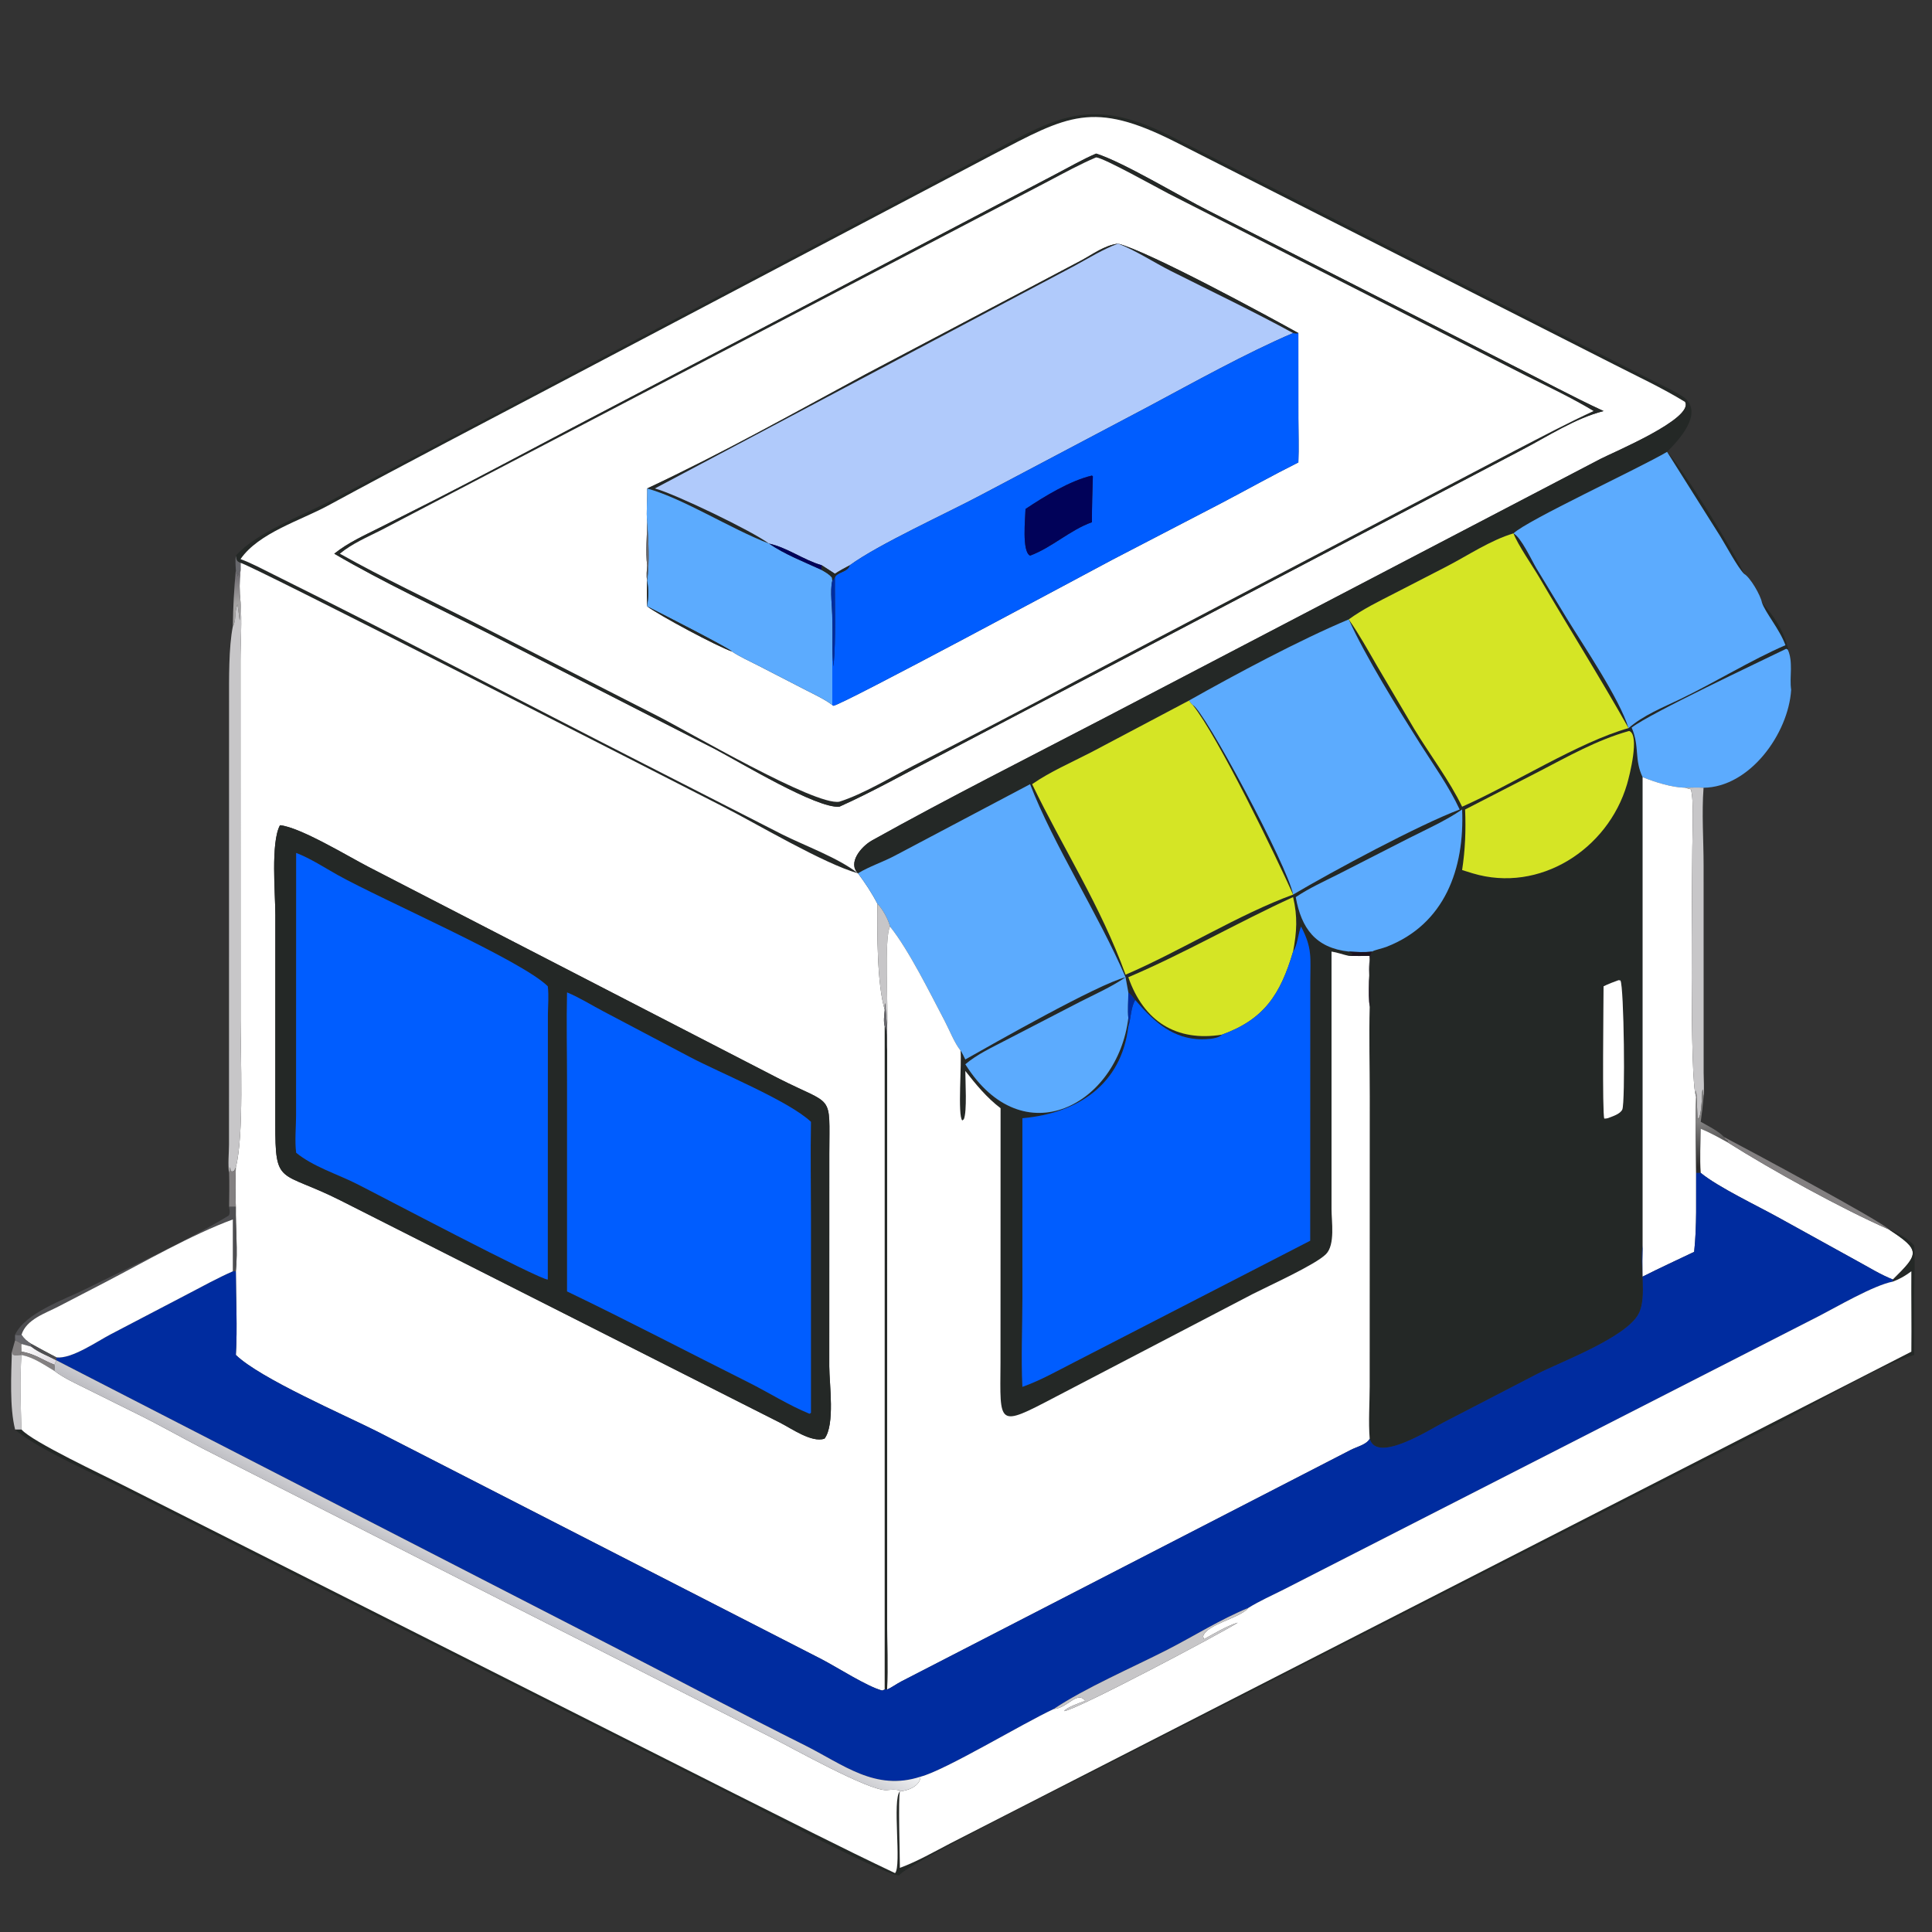 <svg width="100" height="100" viewBox="0 0 100 100" fill="none" xmlns="http://www.w3.org/2000/svg">
<rect x="0" y="0" width="100" height="100" fill="#333333" stroke="none"/>
<path d="M87.224 20.613V20.81C86.028 20.074 84.75 19.486 83.502 18.845L60.823 7.342C56.557 5.187 55.279 5.973 51.371 8.015L29.467 19.553C25.3 21.756 21.12 23.922 16.978 26.171C15.568 26.937 13.381 27.588 12.451 28.94C13.036 29.157 13.592 29.46 14.15 29.736C20.616 32.944 27.007 36.313 33.438 39.591L40.492 43.194C41.693 43.793 43.375 44.397 44.409 45.203C42.633 44.705 39.171 42.641 37.431 41.754C34.972 40.501 12.634 29.057 12.451 29.138C12.236 29.038 12.255 29.014 12.207 28.761C13.325 27.512 15.67 26.687 17.146 25.899L50.551 8.281C54.468 6.217 56.192 4.846 60.491 6.994L85.662 19.759C86.179 20.022 86.756 20.271 87.224 20.613Z" fill="#242826"/>
<path d="M12.451 28.939C13.381 27.587 15.568 26.936 16.978 26.17C21.12 23.921 25.3 21.755 29.467 19.552L51.371 8.014C55.279 5.971 56.557 5.186 60.823 7.34L83.502 18.844C84.75 19.484 86.028 20.072 87.224 20.808C87.664 21.675 83.498 23.409 82.844 23.751L57.192 37.148C53.167 39.244 49.108 41.287 45.143 43.496C44.557 43.822 43.868 44.673 44.409 45.202C44.788 45.712 45.121 46.209 45.413 46.774C45.4 48.212 45.39 50.955 45.795 52.273C45.767 52.549 45.72 52.863 45.795 53.135V87.45L45.662 87.501C44.901 87.308 43.308 86.287 42.538 85.886L19.538 74.101C17.825 73.234 13.462 71.352 12.207 70.131C12.293 68.724 12.208 67.218 12.207 65.802C12.315 64.717 12.189 63.563 12.207 62.468C12.18 61.782 12.182 61.104 12.207 60.418C12.635 58.765 12.45 54.593 12.45 52.803L12.447 34.219C12.446 33.221 12.532 32.171 12.451 31.179C12.389 30.599 12.386 30.084 12.451 29.503V29.137C12.634 29.056 34.972 40.499 37.431 41.753C39.171 42.64 42.633 44.704 44.409 45.202C43.375 44.395 41.693 43.791 40.492 43.192L33.438 39.59C27.007 36.312 20.616 32.942 14.15 29.735C13.592 29.458 13.036 29.155 12.451 28.939ZM56.735 7.949C56.003 8.265 55.308 8.671 54.601 9.038L29.556 22.177C27.186 23.424 24.819 24.695 22.433 25.909L19.667 27.305C18.84 27.721 18.03 28.079 17.301 28.659C19.882 30.168 22.644 31.448 25.316 32.801L37.008 38.774C38.353 39.482 42.264 41.851 43.444 41.755C45.125 41.003 46.766 40.075 48.404 39.231L78.785 23.278C80.131 22.576 81.521 21.654 83 21.276C81.375 20.527 79.791 19.66 78.188 18.861L62.548 10.905C61.126 10.192 58.093 8.368 56.735 7.949ZM14.493 42.713C14.005 43.596 14.252 46.29 14.252 47.358L14.25 58.141C14.242 61.419 14.468 60.549 17.608 62.127L40.377 73.64C40.953 73.929 42.007 74.689 42.675 74.467C43.229 73.742 42.925 71.641 42.923 70.722L42.925 59.7C42.93 56.517 43.186 57.292 40.261 55.801L19.086 44.877C18.054 44.346 15.545 42.817 14.493 42.713Z" fill="white"/>
<path d="M17.302 28.659C18.03 28.079 18.84 27.721 19.667 27.305L22.433 25.909C24.819 24.695 27.186 23.424 29.556 22.177L54.601 9.038C55.308 8.671 56.003 8.265 56.735 7.949C58.093 8.368 61.126 10.192 62.548 10.905L78.188 18.861C79.791 19.66 81.375 20.527 83 21.276C81.521 21.654 80.131 22.576 78.785 23.278L48.404 39.231C46.766 40.075 45.125 41.003 43.444 41.755C42.264 41.851 38.353 39.482 37.008 38.773L25.317 32.801C22.644 31.448 19.883 30.168 17.302 28.659ZM56.735 8.147C55.891 8.504 55.08 8.951 54.268 9.378L19.748 27.431C19.018 27.8 18.225 28.135 17.592 28.659C19.861 29.928 22.232 31.051 24.554 32.224L34.046 37.065C35.586 37.843 42.195 41.728 43.444 41.495C44.684 41.104 46.135 40.216 47.325 39.608C50.129 38.176 52.918 36.733 55.693 35.242L78.484 23.286C79.81 22.6 81.127 21.899 82.484 21.276C81.353 20.595 80.162 20.032 78.983 19.443L60.469 10.015C59.907 9.725 57.133 8.172 56.735 8.147Z" fill="#242826"/>
<path d="M17.592 28.659C18.225 28.135 19.018 27.8 19.748 27.43L54.269 9.378C55.08 8.951 55.891 8.504 56.735 8.146C57.133 8.172 59.907 9.725 60.469 10.015L78.983 19.443C80.162 20.032 81.353 20.595 82.484 21.275C81.127 21.899 79.81 22.6 78.484 23.286L55.693 35.242C52.918 36.733 50.129 38.176 47.325 39.608C46.135 40.216 44.684 41.104 43.444 41.495C42.195 41.728 35.586 37.843 34.046 37.065L24.554 32.224C22.232 31.051 19.861 29.928 17.592 28.659ZM67.203 17.239C65.642 16.37 59.468 13.015 57.87 12.611C57.163 12.7 56.575 13.153 55.961 13.483L44.818 19.365C41.084 21.382 37.343 23.483 33.497 25.283C33.513 25.856 33.443 26.461 33.497 27.029C33.494 27.725 33.406 28.579 33.497 29.257C33.496 29.965 33.475 30.679 33.497 31.385C34.158 31.872 37.105 33.451 37.885 33.721C38.312 34.006 38.809 34.224 39.267 34.46L41.737 35.732C42.184 35.963 42.678 36.188 43.08 36.492L43.134 36.53C43.536 36.517 55.991 29.811 57.56 28.979L63.19 26.055C64.529 25.353 65.85 24.611 67.203 23.935C67.235 23.181 67.206 22.414 67.205 21.658L67.203 17.239Z" fill="white"/>
<path d="M66.93 17.239C64.856 16.106 62.726 15.095 60.615 14.032C59.725 13.584 58.789 12.964 57.87 12.611C57.096 12.897 56.353 13.361 55.628 13.755L33.896 25.283C34.937 25.56 38.923 27.478 39.802 28.135C37.79 27.363 35.429 25.829 33.497 25.283C37.343 23.483 41.084 21.382 44.818 19.365L55.961 13.483C56.575 13.153 57.163 12.7 57.87 12.611C59.468 13.016 65.642 16.37 67.203 17.239C67.086 17.281 67.054 17.265 66.93 17.239Z" fill="#242826"/>
<path d="M57.87 12.611C58.789 12.964 59.725 13.584 60.615 14.032C62.726 15.095 64.856 16.106 66.93 17.239C64.542 18.254 61.735 19.82 59.44 21.045L50.76 25.63C49.017 26.561 45.482 28.164 43.985 29.257C43.724 29.398 43.462 29.533 43.215 29.698C42.988 29.551 42.762 29.401 42.533 29.257C41.579 28.98 40.773 28.352 39.802 28.135C38.923 27.478 34.937 25.56 33.896 25.283L55.628 13.755C56.353 13.361 57.096 12.897 57.87 12.611Z" fill="#B0CAFB"/>
<path d="M66.93 17.24C67.054 17.266 67.086 17.282 67.203 17.24L67.205 21.659C67.206 22.415 67.235 23.182 67.203 23.936C65.85 24.612 64.529 25.354 63.19 26.056L57.56 28.98C55.991 29.812 43.536 36.518 43.134 36.531L43.08 36.493V32.062C43.124 32.875 43.048 33.686 43.142 34.5C43.28 32.971 43.2 31.421 43.215 29.887C43.312 29.611 43.889 29.621 43.985 29.258C45.482 28.165 49.017 26.561 50.76 25.631L59.44 21.046C61.735 19.821 64.542 18.255 66.93 17.24ZM56.519 24.616C55.379 24.884 54.058 25.693 53.081 26.345C53.073 26.79 52.88 28.562 53.318 28.76C54.446 28.343 55.379 27.437 56.519 27.03C56.516 26.236 56.544 25.449 56.566 24.656L56.519 24.616Z" fill="#005DFF"/>
<path d="M87.224 20.81V20.613C88.149 21.457 86.872 22.798 86.287 23.389C86.911 23.955 89.941 28.837 90.268 29.699C89.927 29.345 89.334 28.233 89.047 27.771L86.287 23.389C84.851 24.236 79.031 26.934 78.338 27.609C77.136 27.968 75.982 28.751 74.867 29.328L72.17 30.718C71.36 31.134 70.55 31.524 69.811 32.062C70.35 32.83 70.799 33.647 71.269 34.457L73.192 37.716C73.978 39.022 75.031 40.404 75.679 41.757C78.285 40.605 81.723 38.41 84.292 37.688C82.809 35.055 81.204 32.508 79.68 29.9C79.333 29.307 78.556 28.196 78.338 27.609C78.725 27.797 79.298 29.036 79.522 29.411L81.101 32.011C81.949 33.401 83.834 36.173 84.292 37.688C85.08 37.009 86.044 36.63 86.973 36.184C88.745 35.332 90.681 34.139 92.414 33.396C92.112 32.563 91.363 31.704 91.195 31.18C92.502 32.667 92.764 33.721 92.71 35.705C92.618 35.039 92.828 34.245 92.534 33.624L92.452 33.582C91.071 34.258 85.452 36.898 84.454 37.66C84.879 38.644 84.579 39.3 85.021 40.226V64.457C84.866 65.464 85.258 67.105 84.83 67.972C84.214 69.217 80.794 70.484 79.57 71.112L74.736 73.614C74.072 73.95 71.264 75.775 70.896 74.469C70.824 73.591 70.893 72.654 70.894 71.768L70.898 56.736C70.898 55.197 70.856 53.651 70.896 52.114C71.003 51.382 70.69 49.848 71.014 49.253C71.221 49.149 71.536 49.097 71.763 49.009C74.785 47.836 75.809 44.965 75.679 41.901C74.82 42.487 73.843 42.922 72.916 43.39L69.274 45.249C68.535 45.621 67.756 45.973 67.069 46.435C67.359 48.053 68.094 49.06 69.811 49.253L70.019 49.389C69.935 49.446 69.906 49.456 69.811 49.475C69.515 49.411 69.217 49.298 68.919 49.253L68.919 62.581C68.919 63.215 69.119 64.423 68.633 64.915C68.094 65.459 65.673 66.553 64.853 66.972L54.608 72.317C51.606 73.892 51.764 73.793 51.785 70.534L51.789 57.361C51.063 56.806 50.526 56.145 49.965 55.433C49.965 55.957 50.063 57.541 49.888 57.933L49.808 57.996C49.555 57.758 49.792 54.973 49.714 54.369C49.814 54.514 49.886 54.679 49.965 54.837C51.355 54.053 56.841 50.929 58.259 50.583C56.833 47.28 54.528 43.732 53.318 40.59L46.318 44.291C45.698 44.621 45.007 44.841 44.409 45.203C43.869 44.675 44.557 43.824 45.143 43.498C49.108 41.289 53.168 39.246 57.192 37.149L82.844 23.753C83.499 23.411 87.665 21.677 87.224 20.81ZM61.54 36.263L56.468 38.945C55.46 39.467 54.356 39.941 53.423 40.59C55.028 43.917 56.97 46.885 58.259 50.449C61.089 49.233 64.157 47.312 66.93 46.305C66.084 44.407 63.051 38.129 61.737 36.494C62.301 36.706 66.68 44.877 66.93 46.305C68.96 45.104 73.434 42.699 75.551 41.901C74.996 40.707 74.211 39.614 73.509 38.505C72.396 36.748 70.663 33.969 69.811 32.062C67.261 33.132 63.985 34.886 61.54 36.263ZM66.93 49.253C67.122 48.229 67.169 47.456 66.93 46.435C64.091 47.735 61.238 49.382 58.402 50.583C59.197 52.862 60.883 53.932 63.246 53.555C63.027 53.81 62.229 53.811 61.916 53.783C60.535 53.66 59.618 52.755 58.761 51.762C58.65 51.606 58.552 51.487 58.402 51.368L58.259 50.583C57.531 51.086 56.674 51.461 55.886 51.864L52.071 53.836C51.352 54.215 50.588 54.561 49.965 55.088C52.96 59.855 57.854 57.168 58.402 52.691C58.438 52.848 58.422 52.977 58.402 53.136C58.044 56.138 55.786 57.623 52.919 57.88L52.92 67.21C52.919 68.725 52.847 70.272 52.919 71.783C53.844 71.457 54.727 70.954 55.599 70.51L67.814 64.22L67.818 50.856C67.819 49.578 67.939 49.093 67.342 47.959C67.188 48.328 67.157 48.949 66.93 49.253ZM84.292 37.845C82.671 38.3 81.154 39.156 79.666 39.93L75.834 41.901C75.878 42.965 75.842 43.979 75.679 45.034L76.226 45.203C79.682 46.243 83.219 43.969 84.212 40.6C84.341 40.162 84.882 38.043 84.33 37.837L84.292 37.845ZM83.776 50.736C83.509 50.83 83.255 50.929 83 51.053C83 51.86 82.926 57.65 83.038 57.9C83.1 57.897 83.156 57.896 83.216 57.88C83.446 57.79 83.867 57.667 83.971 57.427C84.128 57.065 84.06 51.053 83.873 50.751L83.776 50.736Z" fill="#242826"/>
<path d="M78.337 27.609C79.031 26.934 84.851 24.236 86.287 23.389L89.047 27.77C89.334 28.233 89.927 29.345 90.268 29.699C90.589 29.876 91.125 30.805 91.195 31.18C91.363 31.703 92.112 32.563 92.414 33.395C90.681 34.139 88.745 35.332 86.973 36.183C86.044 36.63 85.08 37.009 84.292 37.688C83.834 36.172 81.949 33.401 81.101 32.011L79.522 29.411C79.298 29.036 78.725 27.797 78.337 27.609Z" fill="#5CABFE"/>
<path d="M53.081 26.344C54.058 25.692 55.379 24.883 56.518 24.615L56.566 24.655C56.544 25.448 56.515 26.235 56.518 27.029C55.379 27.436 54.446 28.342 53.318 28.759C52.88 28.561 53.072 26.789 53.081 26.344Z" fill="#010259"/>
<path d="M33.497 27.029C33.443 26.461 33.513 25.856 33.497 25.283C35.429 25.83 37.79 27.363 39.802 28.135C40.629 28.702 41.623 29.083 42.533 29.503C42.733 29.62 42.92 29.717 43.067 29.901L43.08 30.057C42.948 30.547 43.087 31.501 43.08 32.061V36.492C42.678 36.188 42.184 35.963 41.737 35.732L39.267 34.46C38.809 34.224 38.312 34.007 37.885 33.721C37.829 33.593 33.999 31.636 33.497 31.386C33.561 30.915 33.578 30.527 33.497 30.057C33.626 29.07 33.564 28.021 33.497 27.029Z" fill="#5CABFE"/>
<path d="M33.497 27.029C33.564 28.022 33.626 29.07 33.497 30.057C33.445 29.803 33.483 29.516 33.497 29.258C33.406 28.58 33.494 27.725 33.497 27.029Z" fill="#67676C"/>
<path d="M69.811 32.061C70.55 31.523 71.36 31.132 72.17 30.716L74.867 29.327C75.982 28.75 77.136 27.966 78.338 27.607C78.556 28.195 79.333 29.305 79.68 29.898C81.204 32.506 82.809 35.053 84.292 37.686C81.723 38.408 78.285 40.604 75.679 41.755C75.031 40.402 73.978 39.02 73.192 37.715L71.269 34.455C70.799 33.645 70.35 32.828 69.811 32.061Z" fill="#D5E525"/>
<path d="M39.803 28.135C40.773 28.352 41.579 28.98 42.533 29.257V29.503C41.623 29.083 40.629 28.701 39.803 28.135Z" fill="#010259"/>
<path d="M12.207 29.503C12.191 29.252 12.173 29.011 12.207 28.76C12.255 29.013 12.236 29.037 12.451 29.137V29.503C12.363 29.595 12.347 29.668 12.321 29.788L12.311 29.832C12.278 29.722 12.243 29.613 12.207 29.503Z" fill="#67676C"/>
<path d="M33.497 29.258C33.483 29.516 33.445 29.803 33.497 30.057C33.578 30.527 33.561 30.915 33.497 31.386C33.999 31.636 37.829 33.593 37.885 33.721C37.105 33.452 34.158 31.873 33.497 31.386C33.475 30.679 33.496 29.965 33.497 29.258Z" fill="#242826"/>
<path d="M43.215 29.698C43.462 29.534 43.724 29.398 43.985 29.258C43.889 29.621 43.312 29.611 43.215 29.887C43.174 29.95 43.146 30.019 43.08 30.057L43.067 29.901C42.92 29.717 42.733 29.621 42.533 29.504V29.258C42.762 29.401 42.988 29.551 43.215 29.698Z" fill="#242826"/>
<path d="M12.207 29.504C12.243 29.613 12.278 29.723 12.311 29.833L12.321 29.788C12.347 29.669 12.363 29.595 12.451 29.504C12.386 30.084 12.389 30.599 12.451 31.179C12.385 32.408 12.457 32.381 12.295 31.289C12.123 31.64 12.243 32.123 12.052 32.422C12.062 31.458 12.115 30.463 12.207 29.504Z" fill="url(#paint0_linear_12441_17901)"/>
<path d="M43.08 30.057C43.146 30.019 43.174 29.95 43.215 29.887C43.199 31.421 43.28 32.971 43.142 34.5C43.048 33.686 43.124 32.874 43.08 32.061C43.087 31.502 42.948 30.548 43.08 30.057Z" fill="#002C9F"/>
<path d="M12.451 31.18C12.532 32.172 12.446 33.222 12.447 34.22L12.45 52.804C12.45 54.594 12.636 58.766 12.207 60.419C12.176 60.483 12.147 60.547 12.118 60.614L11.996 60.641L11.93 60.589L11.915 60.409C11.892 60.509 11.876 60.608 11.858 60.709C11.789 60.254 11.851 59.703 11.853 59.239L11.856 36.304C11.856 35.167 11.834 33.506 12.052 32.422C12.243 32.123 12.123 31.64 12.295 31.29C12.457 32.381 12.385 32.409 12.451 31.18Z" fill="#C7C6C8"/>
<path d="M61.54 36.261C63.985 34.884 67.261 33.13 69.811 32.06C70.663 33.968 72.396 36.746 73.508 38.503C74.211 39.612 74.996 40.706 75.551 41.899C73.434 42.697 68.96 45.102 66.93 46.303C66.68 44.875 62.3 36.704 61.737 36.492C61.662 36.44 61.598 36.333 61.54 36.261Z" fill="#5CABFE"/>
<path d="M85.021 40.225C84.579 39.299 84.879 38.644 84.454 37.66C85.451 36.898 91.071 34.258 92.452 33.582L92.534 33.623C92.827 34.244 92.618 35.039 92.71 35.705C92.569 37.968 90.573 40.745 88.176 40.774C87.864 40.751 87.538 40.771 87.224 40.774C86.535 40.76 85.657 40.484 85.021 40.225Z" fill="#5CABFE"/>
<path d="M53.423 40.589C54.355 39.94 55.46 39.466 56.468 38.944L61.54 36.262C61.598 36.334 61.662 36.441 61.737 36.493C63.051 38.128 66.083 44.406 66.93 46.304C64.157 47.311 61.089 49.232 58.259 50.449C56.97 46.884 55.028 43.916 53.423 40.589Z" fill="#D5E525"/>
<path d="M75.834 41.9L79.666 39.929C81.154 39.156 82.671 38.299 84.292 37.844L84.33 37.836C84.882 38.043 84.341 40.161 84.212 40.599C83.219 43.968 79.682 46.242 76.226 45.203L75.679 45.033C75.842 43.978 75.878 42.964 75.834 41.9Z" fill="#D5E525"/>
<path d="M85.021 40.225C85.657 40.483 86.535 40.759 87.224 40.773L87.52 40.856C87.688 41.407 87.594 43.209 87.594 43.886C87.594 45.494 87.439 56.002 87.792 56.772C87.743 58.074 87.789 59.403 87.792 60.708C87.782 62.07 87.836 63.441 87.69 64.796C86.799 65.22 85.902 65.634 85.021 66.078C85 65.535 85.006 64.999 85.021 64.457V40.225Z" fill="white"/>
<path d="M44.409 45.203C45.006 44.841 45.698 44.62 46.318 44.291L53.318 40.59C54.527 43.732 56.833 47.28 58.259 50.583C56.841 50.929 51.355 54.053 49.964 54.837C49.886 54.679 49.814 54.514 49.714 54.369C49.41 54.001 49.127 53.279 48.894 52.838C48.151 51.428 47.047 49.179 46.069 47.959C45.979 47.587 45.682 47.049 45.413 46.775C45.121 46.21 44.788 45.714 44.409 45.203Z" fill="#5CABFE"/>
<path d="M87.224 40.772C87.538 40.77 87.864 40.75 88.176 40.772C88.076 42.1 88.178 43.47 88.178 44.804L88.18 55.523C88.183 55.932 88.217 56.365 88.176 56.771C88.066 55.567 88.155 57.595 87.923 57.882L87.862 57.886C87.854 57.742 87.822 56.482 87.781 56.441L87.792 56.771C87.439 56.001 87.594 45.493 87.594 43.885C87.594 43.208 87.688 41.407 87.52 40.855L87.224 40.772Z" fill="#C7C6C8"/>
<path d="M69.811 49.253C68.094 49.06 67.359 48.053 67.068 46.435C67.756 45.972 68.535 45.62 69.274 45.248L72.916 43.389C73.843 42.921 74.819 42.486 75.679 41.9C75.808 44.964 74.785 47.835 71.763 49.008C71.536 49.096 71.22 49.149 71.014 49.253C70.617 49.303 70.21 49.274 69.811 49.253Z" fill="#5CABFE"/>
<path d="M42.675 74.467C42.007 74.689 40.953 73.929 40.377 73.641L17.608 62.127C14.468 60.549 14.242 61.419 14.25 58.141L14.252 47.358C14.252 46.29 14.005 43.596 14.493 42.713C15.545 42.817 18.054 44.346 19.086 44.877L40.261 55.801C43.186 57.292 42.93 56.517 42.925 59.7L42.923 70.722C42.925 71.641 43.229 73.742 42.675 74.467ZM15.329 44.148L15.325 57.759C15.322 58.378 15.255 59.055 15.329 59.666C16.204 60.381 17.431 60.759 18.437 61.262C19.482 61.783 27.963 66.263 28.353 66.227L28.359 52.553C28.361 52.065 28.41 51.535 28.353 51.051C26.998 49.703 19.761 46.569 17.472 45.288C16.778 44.899 16.071 44.434 15.329 44.148ZM29.351 51.367C29.315 52.926 29.351 54.494 29.351 56.054L29.351 66.843C32.507 68.359 35.609 69.985 38.741 71.551C39.793 72.077 40.813 72.731 41.901 73.175L41.974 73.127L41.973 63.1C41.973 61.423 41.945 59.741 41.974 58.064C40.793 56.962 37.311 55.557 35.69 54.701L31.241 52.354C30.625 52.032 29.99 51.631 29.351 51.367Z" fill="#242826"/>
<path d="M15.329 59.666C15.255 59.056 15.322 58.379 15.325 57.759L15.329 44.148C16.071 44.434 16.778 44.899 17.472 45.288C19.761 46.569 26.998 49.704 28.353 51.051C28.41 51.536 28.361 52.065 28.358 52.553L28.353 66.227C27.963 66.263 19.482 61.784 18.437 61.262C17.431 60.759 16.204 60.381 15.329 59.666Z" fill="#005DFF"/>
<path d="M66.93 49.252C66.275 51.477 65.426 52.765 63.246 53.554C60.883 53.931 59.197 52.861 58.402 50.581C61.238 49.38 64.091 47.733 66.93 46.434C67.169 47.455 67.122 48.228 66.93 49.252Z" fill="#D5E525"/>
<path d="M45.413 46.773C45.682 47.048 45.979 47.586 46.069 47.957C45.748 48.541 45.989 52.221 45.916 53.134C45.885 52.927 45.791 51.215 45.795 52.273C45.39 50.954 45.4 48.212 45.413 46.773Z" fill="#C7C6C8"/>
<path d="M45.916 53.136C45.989 52.223 45.748 48.543 46.069 47.959C47.047 49.179 48.151 51.428 48.894 52.838C49.127 53.279 49.41 54.001 49.714 54.369C49.791 54.973 49.555 57.758 49.808 57.996L49.887 57.933C50.063 57.541 49.965 55.957 49.965 55.433C50.526 56.145 51.063 56.806 51.789 57.361L51.785 70.534C51.764 73.793 51.605 73.892 54.608 72.317L64.853 66.972C65.673 66.553 68.094 65.459 68.632 64.915C69.119 64.423 68.919 63.215 68.919 62.581L68.919 49.253C69.216 49.298 69.514 49.411 69.811 49.475C70.173 49.488 70.534 49.482 70.895 49.475C70.893 50.155 70.804 51.508 70.895 52.114C70.856 53.651 70.898 55.197 70.898 56.736L70.894 71.768C70.893 72.654 70.824 73.591 70.895 74.469C70.744 74.772 70.198 74.897 69.905 75.052L46.653 87.03C46.404 87.159 46.168 87.336 45.916 87.452C45.961 86.267 45.917 85.064 45.917 83.878L45.916 54.369V53.136Z" fill="white"/>
<path d="M63.246 53.555C65.426 52.767 66.275 51.479 66.93 49.253C67.157 48.949 67.188 48.328 67.342 47.959C67.939 49.093 67.819 49.578 67.818 50.856L67.814 64.22L55.599 70.51C54.727 70.954 53.844 71.457 52.919 71.783C52.847 70.272 52.919 68.725 52.92 67.21L52.919 57.88C55.786 57.623 58.044 56.138 58.402 53.136C58.537 52.726 58.531 52.112 58.761 51.762C59.618 52.755 60.535 53.66 61.916 53.783C62.229 53.811 63.027 53.81 63.246 53.555Z" fill="#005DFF"/>
<path d="M69.811 49.252C70.21 49.273 70.617 49.302 71.014 49.252C70.69 49.847 71.003 51.38 70.896 52.113C70.805 51.506 70.893 50.154 70.896 49.474C70.534 49.481 70.173 49.487 69.811 49.474C69.906 49.454 69.935 49.444 70.019 49.388L69.811 49.252Z" fill="#1C1320"/>
<path d="M58.259 50.582L58.402 51.367C58.404 51.796 58.363 52.267 58.402 52.69C57.854 57.167 52.96 59.854 49.965 55.087C50.588 54.56 51.352 54.214 52.071 53.836L55.886 51.863C56.674 51.461 57.53 51.085 58.259 50.582Z" fill="#5CABFE"/>
<path d="M83 51.051C83.255 50.927 83.509 50.828 83.776 50.734L83.873 50.749C84.059 51.051 84.128 57.063 83.971 57.425C83.866 57.666 83.446 57.788 83.216 57.878C83.156 57.895 83.1 57.895 83.038 57.898C82.926 57.648 83 51.858 83 51.051Z" fill="white"/>
<path d="M58.402 51.367C58.552 51.486 58.65 51.605 58.761 51.761C58.531 52.111 58.537 52.725 58.402 53.135C58.421 52.976 58.438 52.847 58.402 52.69C58.363 52.267 58.404 51.796 58.402 51.367Z" fill="#002C9F"/>
<path d="M29.351 66.843L29.351 56.054C29.351 54.494 29.315 52.927 29.351 51.367C29.99 51.631 30.625 52.033 31.241 52.354L35.69 54.702C37.311 55.557 40.793 56.962 41.974 58.065C41.945 59.742 41.973 61.423 41.974 63.101L41.974 73.128L41.901 73.176C40.813 72.731 39.793 72.078 38.741 71.551C35.609 69.985 32.507 68.359 29.351 66.843Z" fill="#005DFF"/>
<path d="M45.795 52.274C45.79 51.216 45.885 52.929 45.916 53.136V54.368C45.851 54.018 45.961 53.43 45.795 53.136C45.72 52.865 45.767 52.551 45.795 52.274Z" fill="#67676C"/>
<path d="M45.795 53.135C45.961 53.429 45.851 54.017 45.916 54.367L45.917 83.877C45.917 85.063 45.961 86.266 45.916 87.45C45.821 87.425 45.861 87.416 45.795 87.45V53.135Z" fill="#242826"/>
<path d="M87.792 56.771L87.781 56.441C87.822 56.482 87.854 57.742 87.862 57.886L87.923 57.882C88.155 57.595 88.066 55.567 88.176 56.771C88.139 57.204 88.092 57.633 88.03 58.064C88.392 58.269 88.95 58.543 89.232 58.848C89.29 58.972 89.318 58.976 89.439 59.044L89.408 59.116C88.956 58.873 88.506 58.616 88.03 58.423C88.023 59.178 87.973 59.956 88.03 60.708H87.792C87.789 59.402 87.743 58.073 87.792 56.771Z" fill="url(#paint1_linear_12441_17901)"/>
<path d="M88.03 58.424C88.506 58.617 88.956 58.875 89.408 59.118C91.704 60.568 95.323 62.565 97.763 63.634C99.431 64.718 99.332 64.892 97.978 66.228C97.335 65.977 96.704 65.58 96.097 65.252L92.092 63.04C90.973 62.417 88.932 61.451 88.03 60.709C87.973 59.957 88.023 59.179 88.03 58.424Z" fill="white"/>
<path d="M89.408 59.118L89.439 59.046C89.318 58.977 89.29 58.974 89.232 58.85C90.33 59.424 97.494 63.267 97.763 63.634C95.323 62.565 91.704 60.568 89.408 59.118Z" fill="#838081"/>
<path d="M11.858 60.708C11.875 60.607 11.892 60.508 11.915 60.408L11.93 60.588L11.996 60.64L12.118 60.612C12.147 60.546 12.176 60.482 12.207 60.418C12.182 61.104 12.18 61.781 12.207 62.468H11.858C11.863 61.882 11.879 61.293 11.858 60.708Z" fill="#838081"/>
<path d="M87.792 60.709H88.03C88.932 61.451 90.973 62.418 92.092 63.04L96.096 65.252C96.703 65.58 97.335 65.977 97.978 66.228V66.335C96.987 66.523 95.061 67.652 94.099 68.145L66.457 82.269C65.85 82.574 65.196 82.866 64.618 83.223C63.157 83.822 61.803 84.684 60.399 85.401C58.634 86.303 56.159 87.371 54.54 88.459C52.907 89.215 48.944 91.625 47.646 91.962C45.3 92.73 43.646 91.329 41.623 90.32C38.413 88.72 35.243 87.03 32.051 85.391L2.92 70.413V70.259C3.709 70.352 5.039 69.421 5.731 69.062L9.724 66.975C10.493 66.575 11.257 66.152 12.052 65.803H12.207C12.208 67.219 12.293 68.725 12.207 70.132C13.463 71.353 17.825 73.235 19.538 74.102L42.538 85.888C43.309 86.288 44.902 87.309 45.662 87.502L45.795 87.451C45.861 87.417 45.821 87.426 45.916 87.451C46.168 87.336 46.404 87.159 46.653 87.029L69.905 75.052C70.198 74.897 70.744 74.772 70.896 74.468C71.264 75.774 74.072 73.949 74.736 73.614L79.57 71.111C80.794 70.483 84.214 69.217 84.83 67.972C85.258 67.105 84.866 65.463 85.021 64.457C85.006 64.999 85 65.536 85.021 66.079C85.902 65.635 86.799 65.221 87.689 64.796C87.836 63.441 87.782 62.071 87.792 60.709Z" fill="#002C9F"/>
<path d="M11.858 62.469H12.207C12.189 63.564 12.315 64.717 12.207 65.802H12.052V63.117C9.954 63.885 7.428 65.34 5.421 66.382L3.025 67.624C2.339 67.982 1.366 68.283 1.113 69.085C0.984 69.113 0.911 69.117 0.782 69.085C1.297 67.956 3.364 67.252 4.438 66.718C6.643 65.62 9.787 64.173 11.842 62.916C11.92 62.776 11.877 62.621 11.858 62.469Z" fill="#4E4E51"/>
<path d="M12.052 65.802C11.257 66.151 10.493 66.574 9.724 66.975L5.731 69.062C5.039 69.42 3.709 70.352 2.92 70.258C2.485 70.03 2.053 69.799 1.623 69.561C1.415 69.437 1.242 69.292 1.113 69.085C1.367 68.283 2.339 67.982 3.025 67.624L5.421 66.382C7.428 65.34 9.954 63.885 12.052 63.117V65.802Z" fill="white"/>
<path d="M97.763 63.635C98.293 63.837 98.672 64.056 99.076 64.457C99.133 65.235 99.087 66.01 99.079 66.788L99.076 70.132C97.489 70.573 93.816 72.723 92.265 73.537L56.592 91.694C55.473 92.256 46.645 96.654 46.554 97.065C46.041 97.208 39.089 93.506 38.173 93.052L6.68 77.191C5.315 76.489 1.821 74.955 0.782 73.991H1.113C1.661 74.629 5.405 76.378 6.344 76.861L38.086 92.875C40.829 94.246 43.554 95.641 46.327 96.953C46.678 96.597 46.17 93.129 46.578 92.722C46.487 93.071 46.578 96.079 46.578 96.681C47.486 96.346 48.345 95.85 49.204 95.404L98.931 69.963C98.947 68.577 98.92 67.19 98.931 65.803C98.627 66.032 98.334 66.202 97.978 66.335V66.229C99.332 64.893 99.431 64.718 97.763 63.635Z" fill="#242826"/>
<path d="M64.618 83.222C65.196 82.865 65.85 82.574 66.457 82.268L94.099 68.145C95.061 67.651 96.987 66.522 97.978 66.335C98.334 66.201 98.627 66.031 98.931 65.803C98.92 67.189 98.947 68.576 98.931 69.962L49.204 95.404C48.345 95.849 47.486 96.345 46.578 96.681C46.578 96.078 46.487 93.07 46.578 92.721C47.016 92.681 47.614 92.453 47.646 91.962C48.944 91.625 52.907 89.215 54.54 88.459C55.26 88.415 55.752 87.494 56.17 88.032C55.922 88.136 55.236 88.355 55.08 88.566C55.674 88.525 63.11 84.592 64.069 83.987C63.532 84.148 62.894 84.525 62.388 84.805L62.318 84.844L62.271 84.702C62.441 84.066 64.181 83.766 64.618 83.222Z" fill="white"/>
<path d="M0.783 69.374C0.773 69.278 0.779 69.182 0.783 69.086C0.911 69.117 0.984 69.114 1.113 69.086C1.242 69.293 1.415 69.438 1.623 69.562V69.704L1.113 69.562C1.01 69.478 0.902 69.431 0.783 69.374Z" fill="#67676C"/>
<path d="M0.782 69.373C0.902 69.43 1.01 69.477 1.113 69.561C1.092 69.704 1.124 69.827 1.113 69.962L1.03 70.087C1.088 70.135 1.058 70.126 1.113 70.131C0.956 70.131 0.823 70.186 0.671 70.118L0.615 69.962L0.782 69.373Z" fill="#838081"/>
<path d="M1.113 69.963C1.124 69.828 1.092 69.706 1.113 69.562L1.623 69.704C2.033 70.024 2.474 70.165 2.92 70.413L2.816 70.64C2.224 70.408 1.757 70.051 1.113 69.963Z" fill="url(#paint2_linear_12441_17901)"/>
<path d="M1.623 69.704V69.562C2.053 69.801 2.485 70.031 2.92 70.26V70.413C2.474 70.165 2.033 70.024 1.623 69.704Z" fill="#4E4E51"/>
<path d="M0.782 73.991C0.492 72.852 0.58 71.143 0.615 69.963L0.671 70.12C0.822 70.188 0.956 70.132 1.113 70.132C1.022 71.38 1.072 72.738 1.113 73.991H0.782Z" fill="#C7C6C8"/>
<path d="M1.113 70.132C1.058 70.127 1.088 70.136 1.031 70.088L1.113 69.963C1.757 70.051 2.224 70.408 2.817 70.64C2.85 70.759 2.833 70.842 2.817 70.958C2.264 70.632 1.751 70.261 1.113 70.132Z" fill="#838081"/>
<path d="M1.113 70.131C1.751 70.259 2.264 70.631 2.817 70.957C3.321 71.344 3.972 71.628 4.539 71.914L7.144 73.207C8.293 73.775 9.408 74.412 10.547 75.001L39.968 89.951C41.007 90.477 44.992 92.713 45.894 92.657C46.148 92.641 46.289 92.604 46.562 92.673L46.578 92.72C46.17 93.128 46.678 96.595 46.327 96.952C43.554 95.64 40.829 94.245 38.086 92.873L6.344 76.86C5.405 76.377 1.661 74.628 1.113 73.99C1.072 72.737 1.022 71.379 1.113 70.131Z" fill="white"/>
<path d="M2.92 70.412L32.051 85.39C35.243 87.029 38.413 88.719 41.623 90.319C43.646 91.328 45.3 92.729 47.645 91.961C47.614 92.452 47.016 92.68 46.578 92.721L46.562 92.673C46.289 92.604 46.148 92.642 45.894 92.657C44.992 92.713 41.007 90.478 39.968 89.951L10.546 75.001C9.408 74.412 8.293 73.775 7.144 73.207L4.539 71.914C3.972 71.629 3.321 71.344 2.816 70.957C2.833 70.841 2.85 70.758 2.816 70.639L2.92 70.412Z" fill="url(#paint3_linear_12441_17901)"/>
<path d="M54.54 88.459C56.159 87.371 58.634 86.303 60.399 85.401C61.803 84.684 63.157 83.822 64.618 83.223C64.181 83.766 62.441 84.067 62.271 84.702L62.318 84.845L62.388 84.805C62.893 84.526 63.532 84.148 64.069 83.988C63.11 84.593 55.674 88.526 55.08 88.567C55.236 88.355 55.922 88.136 56.17 88.032C55.752 87.494 55.26 88.415 54.54 88.459Z" fill="#C7C6C8"/>
<defs>
<linearGradient id="paint0_linear_12441_17901" x1="12.097" y1="29.967" x2="12.371" y2="31.186" gradientUnits="userSpaceOnUse">
<stop stop-color="#747176"/>
<stop offset="1" stop-color="#A4A2A2"/>
</linearGradient>
<linearGradient id="paint1_linear_12441_17901" x1="88.721" y1="60.295" x2="88.43" y2="57.994" gradientUnits="userSpaceOnUse">
<stop stop-color="#2C2B2B"/>
<stop offset="1" stop-color="#828181"/>
</linearGradient>
<linearGradient id="paint2_linear_12441_17901" x1="2.428" y1="70.672" x2="1.411" y2="69.433" gradientUnits="userSpaceOnUse">
<stop stop-color="#E0DCE2"/>
<stop offset="1" stop-color="white"/>
</linearGradient>
<linearGradient id="paint3_linear_12441_17901" x1="24.66" y1="82.44" x2="25.656" y2="80.553" gradientUnits="userSpaceOnUse">
<stop stop-color="#BFBFC4"/>
<stop offset="1" stop-color="#EEEFF1"/>
</linearGradient>
</defs>
</svg>
